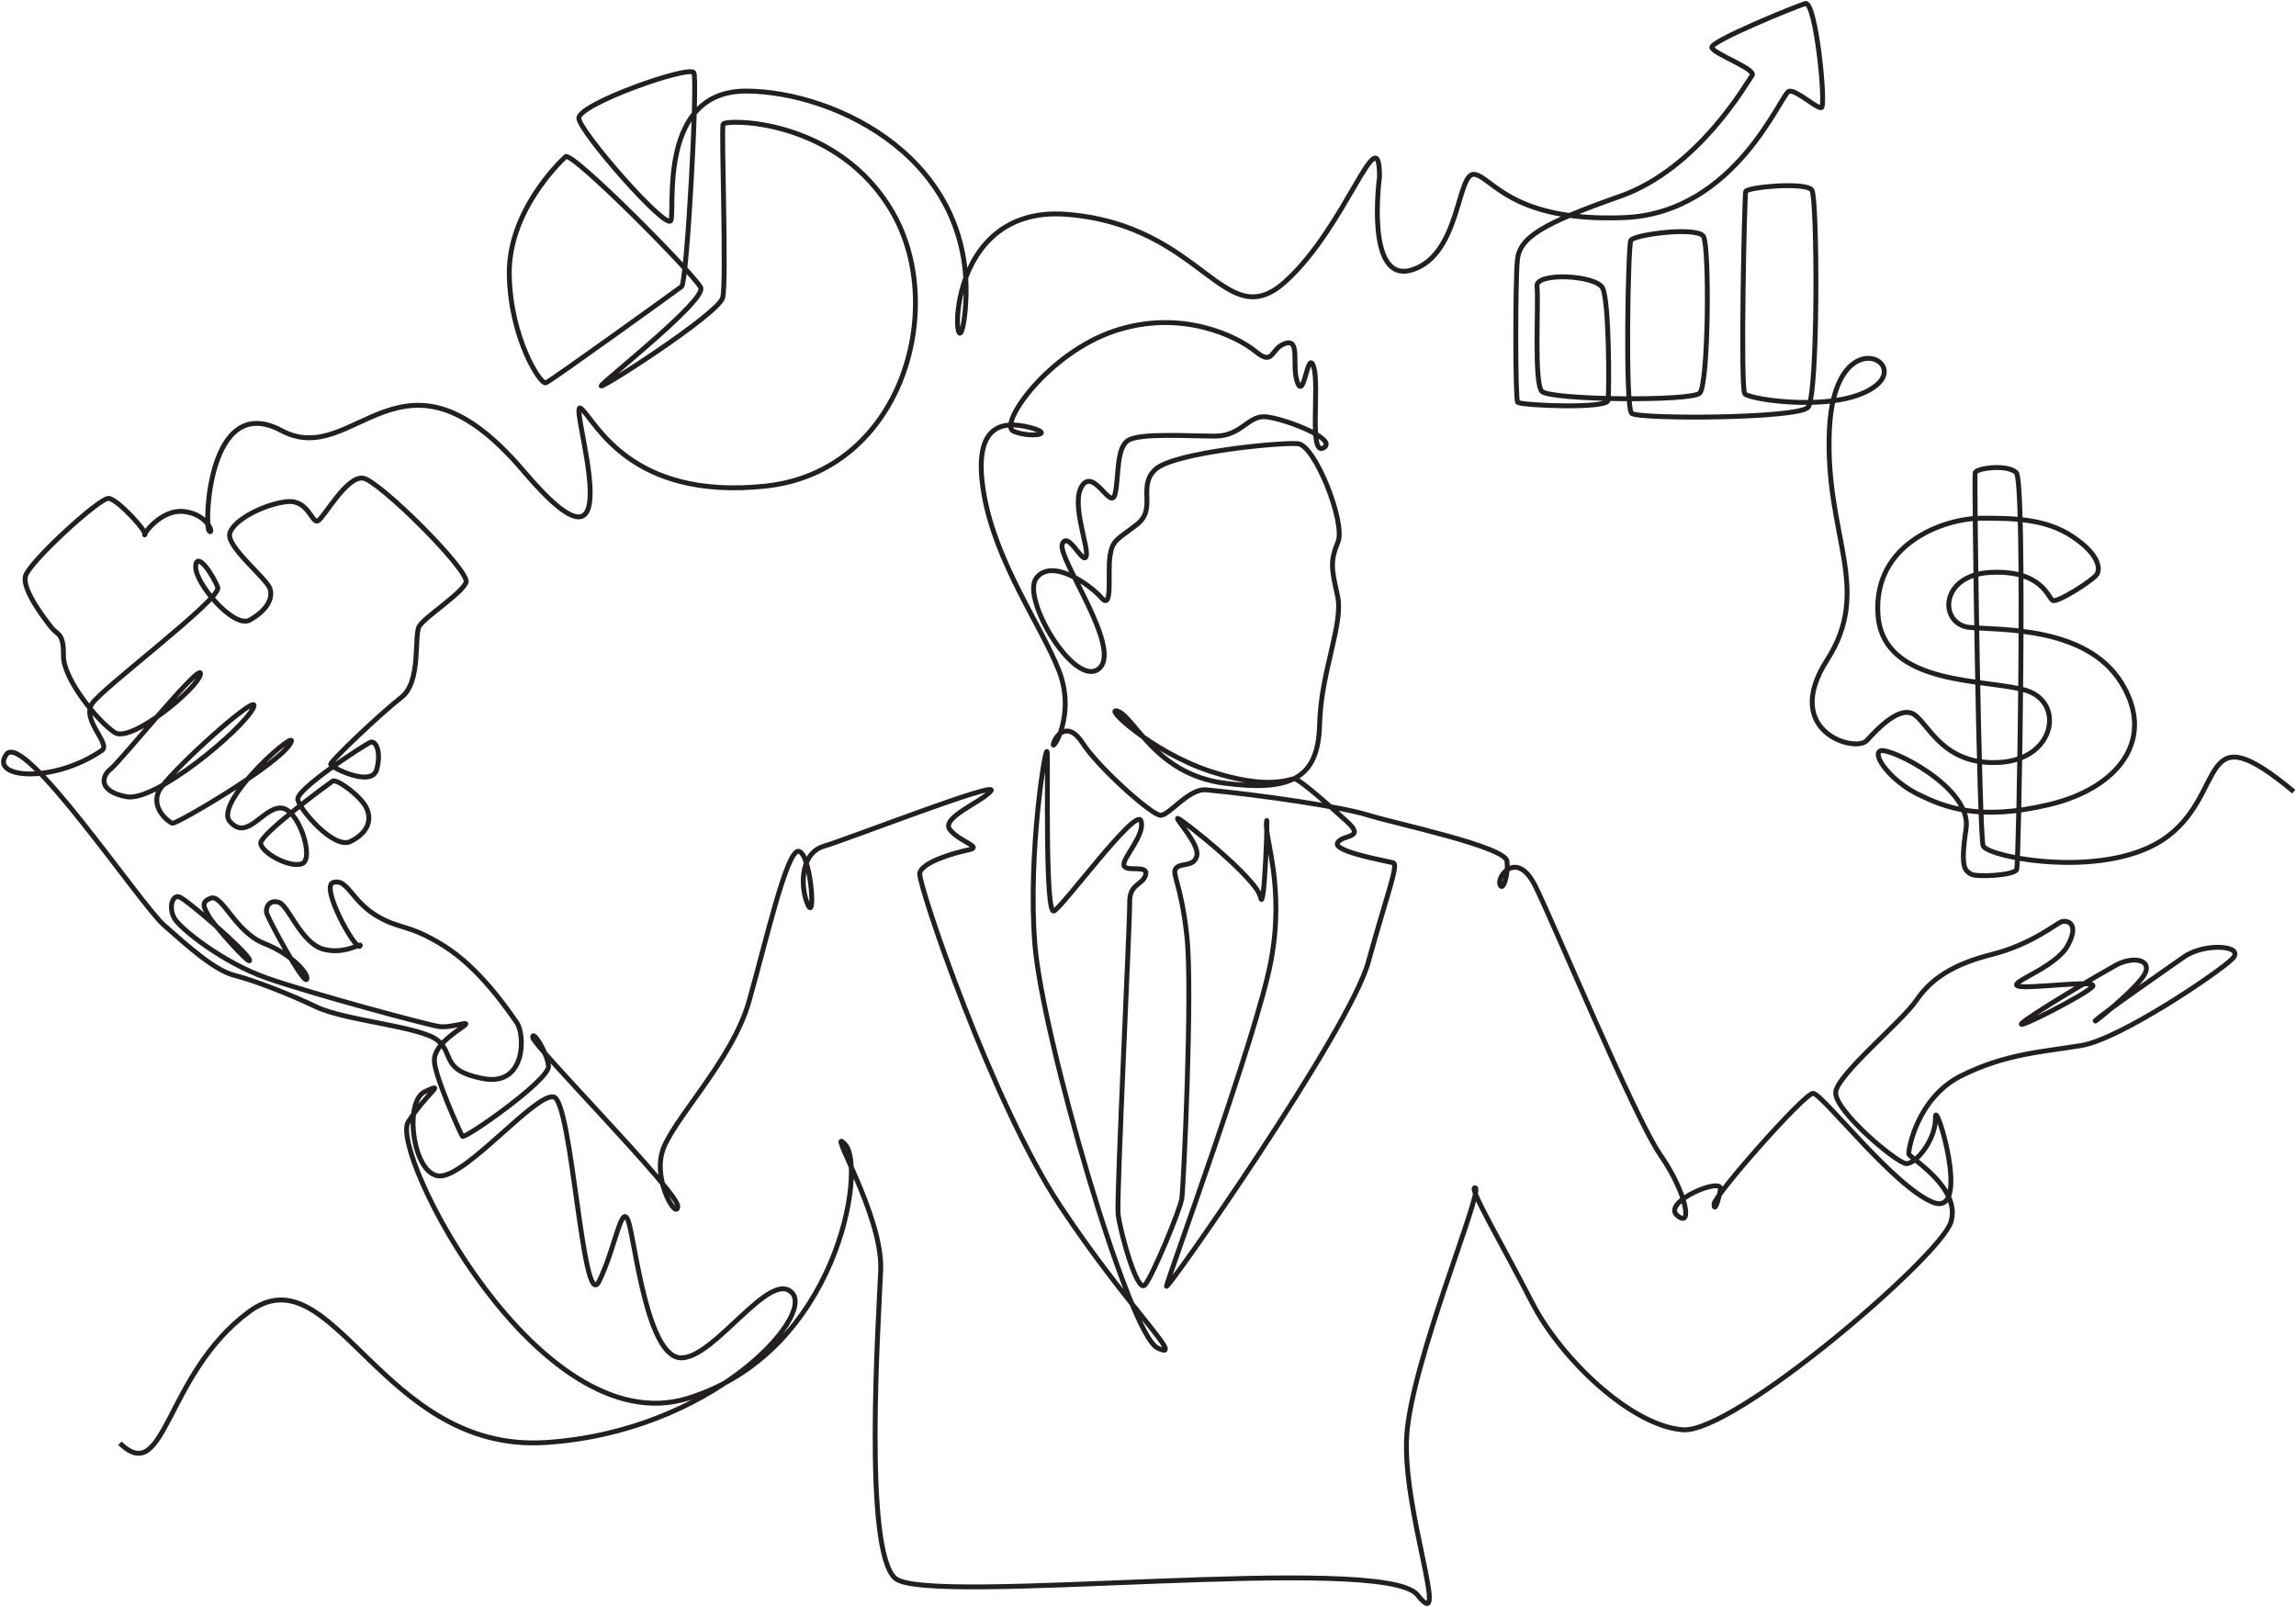 <?xml version="1.0" encoding="UTF-8"?> <svg xmlns="http://www.w3.org/2000/svg" width="470" height="329" viewBox="0 0 470 329" fill="none"><g clip-path="url(#clip0_1511_37)"><path d="M469.54 162.064C449.851 145.667 456.001 161.694 443.948 171.063C431.896 180.433 406.759 175.502 405.954 173.159C405.15 170.816 404.076 97.669 404.324 96.765C404.572 95.861 410.845 94.957 412.744 96.765C414.643 98.573 413.281 176.775 412.827 178.008C412.373 179.241 404.366 179.652 403.375 178.912C402.384 178.173 401.187 178.049 402.467 169.625C403.747 161.2 386.74 152.899 384.924 153.722C383.108 154.544 387.153 159.927 392.602 162.598C398.051 165.269 405.068 168.145 419.431 164.735C433.796 161.324 441.391 151.215 434.208 139.708C427.026 128.202 409.484 129.024 403.21 128.449C396.936 127.873 396.895 117.723 407.462 117.189C418.028 116.654 419.266 122.449 420.216 122.942C421.165 123.435 428.554 118.751 429.256 117.559C429.958 116.367 429.669 113.449 424.22 109.834C418.771 106.218 412.291 106.052 405.357 106.094C398.422 106.135 383.397 110.984 384.429 125.86C385.461 140.736 407.255 138.887 414.932 141.414C422.61 143.941 420.691 155.406 409.361 156.085C398.03 156.763 394.996 148.627 392.024 146.407C389.052 144.188 384.429 149.119 382.117 151.626C379.805 154.133 364.59 149.812 374.009 135.12C383.428 120.428 373.538 109.644 374.481 88.074C375.422 66.506 390.494 73.538 384.18 78.808C377.12 84.702 358.094 81.85 357.165 80.616C356.236 79.383 357.103 40.056 357.35 39.193C357.598 38.33 369.795 37.158 370.909 38.946C372.024 40.733 372.21 81.046 370.105 83.389C368 85.732 335.371 85.855 334.008 84.622C332.646 83.389 333.265 50.472 333.823 49.239C334.38 48.007 347.382 46.342 348.682 48.376C349.983 50.411 349.735 78.765 347.939 80.492C346.144 82.218 317.292 81.91 315.62 80.122C313.949 78.335 315.001 61.506 314.629 58.61C314.258 55.712 326.703 56.267 328.065 58.979C329.426 61.691 329.426 80.183 329.178 81.971C328.93 83.758 311.162 83.019 310.667 82.34C310.172 81.662 310.172 57.992 310.605 53.307C311.039 48.622 315.558 45.849 331.656 40.177C347.755 34.506 357.661 16.754 358.651 15.459C359.642 14.164 350.726 11.021 350.416 9.726C350.107 8.432 367.381 1.405 369.548 0.726C371.716 0.048 373.882 21.931 372.83 22.054C371.777 22.178 367.877 18.479 366.267 18.664C364.657 18.849 355.494 43.629 332.462 44.553C309.43 45.478 305.426 36.232 301.835 35.697C298.244 35.163 298.987 52.012 289.163 55.217C279.34 58.423 282.393 36.232 282.393 36.232C282.389 23.247 275.733 46.184 263.174 57.593C250.616 69.003 246.534 46.184 218.484 43.891C190.435 41.599 195.877 81.195 197.558 63.767C200.547 32.771 171.183 18.769 152.855 18.645C134.529 18.522 138.244 43.056 137.332 45.151C136.42 47.247 118.802 27.151 118.493 24.255C118.183 21.357 141.153 13.283 142.02 14.886C142.887 16.489 140.596 57.85 139.543 58.651C138.491 59.451 112.858 77.944 111.743 78.376C110.629 78.807 104.499 69.252 104.252 56.308C104.004 43.364 114.468 33.316 115.768 32.083C117.068 30.85 142.33 56.369 143.443 58.896C144.557 61.424 124.808 77.019 123.135 78.868C121.464 80.717 147.116 64.301 147.942 60.931C148.768 57.561 147.612 26.493 148.025 25.425C148.438 24.357 171.677 24.069 182.821 43.671C193.966 63.272 184.555 96.559 156.693 99.518C128.832 102.476 121.897 86.08 118.925 83.615C115.953 81.149 130.711 124.164 107.244 96.518C82.162 66.97 72.743 96.235 57.636 88.16C42.529 80.084 41.818 107.761 42.807 108.717C43.798 109.672 42.838 105.42 37.823 104.741C32.808 104.063 28.969 109.919 29.65 109.488C30.332 109.056 24.078 102.152 22.22 102.03C20.363 101.906 5.875 115.159 5.194 117.995C4.513 120.83 9.404 127.056 10.581 128.535C11.757 130.015 13.058 129.522 12.995 134.268C12.934 139.015 20.116 147.83 23.521 149.987C26.926 152.143 40.733 140.741 41.043 137.967C41.352 135.193 24.697 155.843 22.716 157.384C20.735 158.924 20.054 162.006 25.92 163.116C31.786 164.226 49.464 149.555 51.816 144.994C54.169 140.433 34.109 158.556 32.499 162.007C30.889 165.459 34.48 168.294 35.285 168.541C36.09 168.788 56.522 156.83 59.37 152.33C62.218 147.831 43.52 164.042 47.049 168.172C50.579 172.302 53.695 165.46 57.41 165.418C61.125 165.377 64.386 175.774 61.868 176.801C59.35 177.829 53.489 174.542 53.365 172.651C53.241 170.76 67.317 160.446 68.1 159.912C68.885 159.377 73.961 162.994 75.076 165.542C76.19 168.089 75.117 170.637 71.733 172.282C68.349 173.925 61.456 165.871 60.961 163.734C60.466 161.597 74.664 152.474 75.779 151.981C76.894 151.488 78.132 153.872 77.1 157.57C76.068 161.269 67.814 157.118 67.69 156.502C67.566 155.886 78.008 145.982 82.157 142.776C86.305 139.571 84.695 130.14 85.81 128.229C86.924 126.318 94.54 121.511 95.407 119.229C96.274 116.949 77.7 98.457 74.357 97.901C71.014 97.347 66.432 105.791 65.132 106.593C63.831 107.395 63.212 102.216 58.693 102.71C54.173 103.203 47.92 106.347 47.053 109.12C46.186 111.894 54.669 118.428 55.288 120.585C55.907 122.743 54.42 125.085 51.139 126.934C47.858 128.783 39.87 119.353 40.056 115.962C40.241 112.572 43.771 117.997 44.575 120.277C45.38 122.557 21.172 140.681 18.881 144.009C16.59 147.337 22.768 152.319 20.861 153.625C10.839 160.489 -2.244 159.343 1.315 154.446C4.873 149.549 28.735 185.15 33.55 189.388C38.364 193.625 43.859 198.626 47.941 199.669C52.023 200.711 59.035 203.42 64.844 206.181C70.652 208.942 86.037 210.141 89.543 212.954C93.049 215.767 90.119 219.154 98.91 220.821C107.702 222.488 107.492 211.808 105.817 209.411C104.143 207.015 98.282 198.262 90.851 193.626C83.42 188.989 81.746 190.396 76.827 187.321C71.908 184.247 71.097 179.871 68.245 180.653C65.393 181.434 72.876 194.772 73.661 193.703C74.446 192.635 70.782 195.579 66.204 194.329C61.625 193.078 59.061 185.368 57.098 184.742C55.136 184.117 54.377 185.732 54.56 186.827C54.742 187.921 62.043 201.363 62.749 200.529C63.455 199.695 60.002 195.476 54.089 193.156C48.175 190.838 45.532 183.075 43.178 183.883C40.822 184.69 41.974 186.072 42.706 187.53C43.439 188.989 51.523 198.131 51.079 196.517C50.634 194.902 37.996 183.91 36.61 183.596C35.223 183.284 34.543 185.81 35.641 187.92C36.74 190.03 45.688 197.116 54.637 200.242C63.585 203.368 87.273 209.777 89.89 210.158C92.506 210.54 96.937 208.63 94.809 210.158C92.68 211.687 88.983 214.083 88.913 217.035C88.843 219.988 94.215 232.004 94.669 232.63C95.123 233.255 112.566 221.064 112.287 218.25C112.008 215.437 109.007 210.748 109.042 212.38C109.077 214.013 138.8 244.022 138.73 246.939C138.661 249.857 133.846 242.215 135.521 235.964C137.195 229.712 149.824 217.347 153.313 205.052C156.802 192.756 161.058 173.862 163.5 174.278C165.942 174.695 166.988 188.518 165.453 185.393C163.918 182.267 163.5 174.765 168.663 173.237C173.826 171.708 204.596 159.69 202.852 161.914C201.108 164.137 192.455 167.402 194.479 169.902C196.502 172.403 201.317 173.375 198.248 174.001C195.177 174.626 188.619 176.571 188.27 178.794C187.922 181.017 203.045 225.771 217.017 246.87C230.989 267.97 242.973 278.824 236.971 275.976C230.971 273.129 213.388 212.207 211.853 193.451C210.318 174.696 214.155 151.355 214.364 154.065C214.574 156.773 213.876 187.478 215.76 186.505C217.644 185.533 232.576 165.179 233.553 168.027C234.529 170.875 229.785 175.599 230.064 177.127C230.343 178.655 235.088 176.919 234.529 179.072C233.971 181.225 231.18 180.877 231.25 184.698C231.32 188.519 228.529 245.203 228.878 248.537C229.226 251.871 232.785 265 234.39 263.055C235.995 261.111 241.577 247.703 241.925 245.341C242.274 242.98 244.158 202.829 242.972 191.783C241.786 180.738 239.762 178.932 240.739 177.751C241.715 176.571 244.437 177.578 244.995 175.181C245.553 172.785 240.468 167.54 241.091 167.54C241.714 167.54 257.239 179.766 258.041 183.691C258.844 187.616 259.599 164.831 259.249 168.338C258.901 171.846 263.065 181.573 260.134 196.924C257.203 212.276 238.923 262.014 238.783 263.333C238.644 264.653 276.252 210.956 280.089 196.994C283.927 183.031 286.369 176.987 285.182 176.64C283.996 176.293 272.762 174.348 273.809 172.542C274.855 170.736 279.67 171.778 275.692 168.166C271.715 164.554 265.941 159.448 264.947 159.448C263.953 159.448 259.662 161.844 247.679 157.884C235.695 153.925 225.438 144.286 228.892 145.641C232.346 146.996 236.636 158.51 250.608 160.333C264.58 162.156 269.865 159.187 270.128 148.298C270.39 137.409 275.099 127.667 273.79 121.936C272.482 116.205 272.325 114.798 273.895 110.944C275.465 107.088 269.237 91.146 265.679 90.833C262.121 90.521 240.456 92.604 236.584 96.043C232.711 99.481 236.898 104.118 232.764 107.348C228.63 110.578 227.74 110.474 227.216 113.861C226.693 117.247 227.845 125.114 225.49 122.404C223.135 119.695 215.338 114.173 212.146 118.341C208.954 122.508 220.048 141.004 224.967 136.888C229.886 132.772 216.28 114.121 217.467 111.343C218.652 108.564 221.792 115.858 222.351 113.878C222.909 111.899 219.106 102.903 221.548 99.394C223.99 95.885 227.409 104.569 228.246 101.165C229.084 97.762 228.421 91.614 231.002 90.12C233.583 88.626 243.212 89.286 248.69 89.286C254.168 89.286 255.423 85.049 259.052 85.327C262.679 85.604 274.018 89.877 270.949 91.683C267.878 93.489 270.146 79.075 268.926 75.15C267.705 71.225 267.007 81.819 265.646 78.45C264.285 75.081 266.309 69.35 263.169 70.288C260.029 71.225 260.832 75.081 257.065 71.99C253.296 68.898 241.924 63.202 228.248 67.718C214.573 72.233 204.316 86.89 207.456 88.279C210.596 89.669 216.457 88.974 210.805 87.515C205.154 86.056 199.014 86.89 201.386 100.992C203.759 115.093 213.108 128.014 216.737 137.218C220.365 146.422 215.306 153.889 215.621 152.362C215.934 150.833 218.446 147.222 221.656 152.188C224.866 157.155 235.75 166.88 237.564 166.915C239.378 166.95 243.33 161.358 246.948 161.705C258.53 162.817 274.648 165.178 280.055 166.88C285.463 168.582 308.173 173.306 308.488 176.328C308.801 179.35 307.546 182.788 307.022 181.017C306.499 179.246 310.58 174.035 314.244 181.329C317.907 188.623 334.548 228.74 339.886 236.451C345.224 244.161 346.584 251.612 343.339 248.85C340.095 246.089 352.601 240.879 352.183 243.484C351.764 246.088 350.874 248.225 350.874 246.506C350.874 244.786 369.294 223.894 371.126 223.842C372.958 223.79 387.61 242.91 395.669 246.14C403.728 249.371 396.053 224.363 396.193 228.809C396.332 233.254 392.181 238.361 390.193 238.222C388.205 238.083 375.296 227.212 375.784 223.53C376.273 219.848 389.285 209.202 392.268 204.826C395.251 200.45 399.699 197.428 407.758 195.396C415.817 193.365 420.788 189.17 421.966 188.727C423.143 188.285 425.759 189.014 423.274 193.573C420.788 198.131 411.108 201.127 413.044 201.856C414.979 202.586 429.406 200.467 428.394 201.926C427.383 203.385 412.241 211.13 413.881 209.497C415.521 207.865 429.44 199.633 433.033 197.653C436.626 195.673 440.534 196.438 439.068 199.355C437.603 202.273 427.625 210.295 428.952 208.941C430.278 207.586 442.802 198.904 447.058 195.916C451.314 192.929 459.651 193.554 457 196.263C454.349 198.972 434.045 212.726 426.056 214.047C418.066 215.367 410.566 215.714 401.495 220.229C392.425 224.745 390.576 235.512 390.75 236.276C390.924 237.041 401.495 243.118 399.368 250.169C397.239 257.221 355.027 293.481 344.491 292.717C333.955 291.953 319.513 278.198 313.581 266.598C307.651 254.997 300.324 242.633 301.999 243.188C303.673 243.743 289.021 278.545 287.975 293.759C286.928 308.972 297.079 335.295 290.172 326.542C283.265 317.789 189.715 328.939 183.227 323.104C176.738 317.269 179.809 271.252 180.28 259.999C180.751 248.745 168.819 229.677 173.058 234.366C177.297 239.056 171.488 276.723 140.875 286.258C110.263 295.792 79.649 235.773 83.574 229.678C87.499 223.583 91.493 221.447 87.028 223.461C82.562 225.475 84.516 240.688 90.028 240.757C95.54 240.827 109.565 223.808 113.332 224.572C117.1 225.336 119.262 269.1 122.611 262.361C125.96 255.623 127.287 245.689 128.681 250.204C130.077 254.72 132.519 277.921 139.426 277.99C146.333 278.06 157.637 259.721 162.173 264.723C166.708 269.724 145.427 293.134 111.726 295.322C78.026 297.51 68.188 255.779 50.919 268.595C33.65 281.411 33.964 304.543 24.545 295.478" stroke="#231F20" stroke-miterlimit="10"></path></g><defs><clipPath id="clip0_1511_37"><rect width="470" height="329" fill="white"></rect></clipPath></defs></svg> 